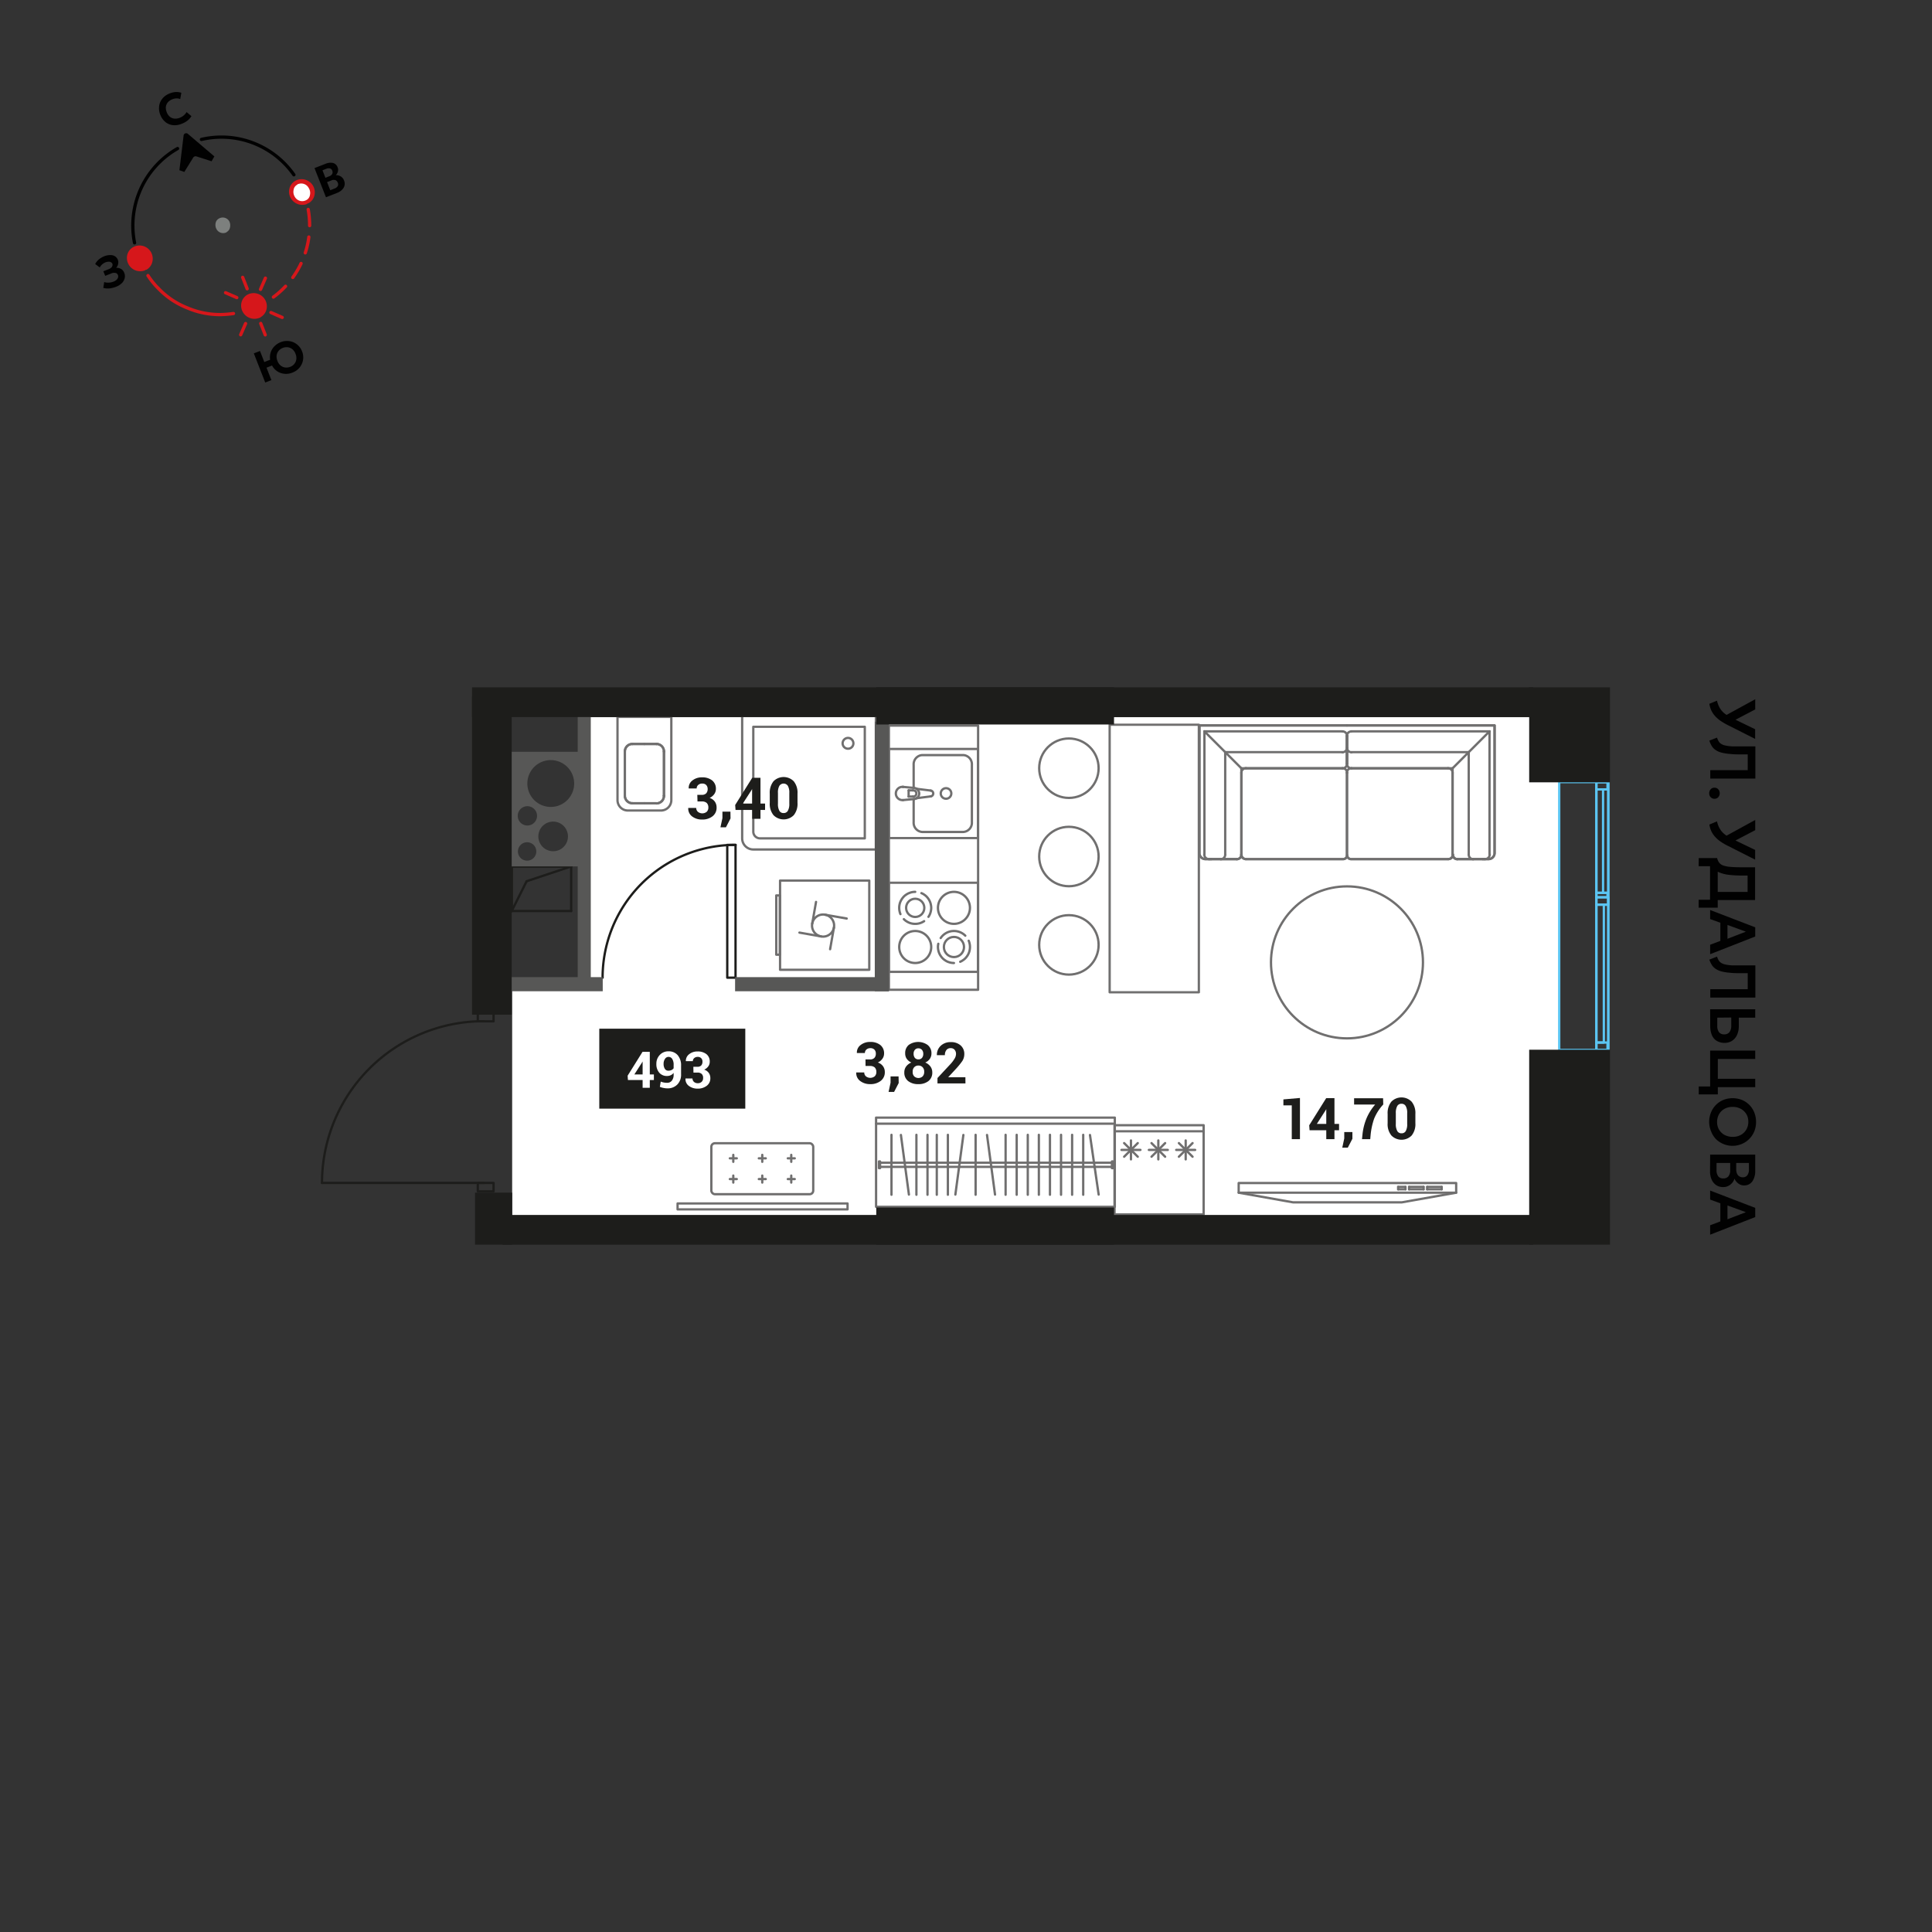 <svg xmlns="http://www.w3.org/2000/svg" viewBox="0 0 420 420"><rect x="0" y="0" width="420" height="420" fill="#333333" stroke="none"/><g id="Layer_1-7" data-name="Layer 1"><polygon points="111.34 264.76 111.34 213.67 127.2 213.67 127.2 155.91 338.96 155.91 338.96 264.76 111.34 264.76" fill="#fff"/><polygon points="304.74 261.38 281.1 261.38 281.1 261.38 269.28 259.28 269.28 257.18 316.56 257.18 316.56 257.18 316.56 259.28 304.74 261.38 304.74 261.38" fill="none" stroke="#706f6f" stroke-linecap="round" stroke-linejoin="round" stroke-width="0.5"/><line x1="313.41" y1="258.02" x2="310.26" y2="258.02" fill="none" stroke="#706f6f" stroke-linecap="round" stroke-linejoin="round" stroke-width="0.5"/><line x1="310.26" y1="258.02" x2="310.26" y2="258.55" fill="none" stroke="#706f6f" stroke-linecap="round" stroke-linejoin="round" stroke-width="0.5"/><line x1="310.26" y1="258.54" x2="313.41" y2="258.54" fill="none" stroke="#706f6f" stroke-linecap="round" stroke-linejoin="round" stroke-width="0.5"/><line x1="313.41" y1="258.54" x2="313.41" y2="258.02" fill="none" stroke="#706f6f" stroke-linecap="round" stroke-linejoin="round" stroke-width="0.5"/><line x1="309.47" y1="258.02" x2="306.32" y2="258.02" fill="none" stroke="#706f6f" stroke-linecap="round" stroke-linejoin="round" stroke-width="0.5"/><line x1="306.32" y1="258.02" x2="306.32" y2="258.55" fill="none" stroke="#706f6f" stroke-linecap="round" stroke-linejoin="round" stroke-width="0.5"/><line x1="306.32" y1="258.54" x2="309.47" y2="258.54" fill="none" stroke="#706f6f" stroke-linecap="round" stroke-linejoin="round" stroke-width="0.5"/><line x1="309.47" y1="258.54" x2="309.47" y2="258.02" fill="none" stroke="#706f6f" stroke-linecap="round" stroke-linejoin="round" stroke-width="0.5"/><line x1="305.53" y1="258.02" x2="303.95" y2="258.02" fill="none" stroke="#706f6f" stroke-linecap="round" stroke-linejoin="round" stroke-width="0.5"/><line x1="303.95" y1="258.02" x2="303.95" y2="258.55" fill="none" stroke="#706f6f" stroke-linecap="round" stroke-linejoin="round" stroke-width="0.5"/><line x1="303.95" y1="258.54" x2="305.53" y2="258.54" fill="none" stroke="#706f6f" stroke-linecap="round" stroke-linejoin="round" stroke-width="0.5"/><line x1="305.53" y1="258.54" x2="305.53" y2="258.02" fill="none" stroke="#706f6f" stroke-linecap="round" stroke-linejoin="round" stroke-width="0.5"/><line x1="269.28" y1="259.28" x2="316.56" y2="259.28" fill="none" stroke="#706f6f" stroke-linecap="round" stroke-linejoin="round" stroke-width="0.5"/><path d="M322.28,186.77h1.32a1.33,1.33,0,0,0,1.31-1.32V157.7H260.74v27.75a1.32,1.32,0,0,0,1.31,1.32h6.84a1,1,0,0,0,1-1h0a1,1,0,0,0,1,1H292a.87.87,0,0,0,.87-.88h0a.88.88,0,0,0,.88.88h21.12a1,1,0,0,0,1-1h0a1,1,0,0,0,1,1h5.53Z" fill="none" stroke="#706f6f" stroke-linecap="round" stroke-linejoin="round" stroke-width="0.5"/><line x1="268.89" y1="186.76" x2="262.8" y2="186.76" fill="none" stroke="#706f6f" stroke-linecap="round" stroke-linejoin="round" stroke-width="0.5"/><line x1="269.86" y1="185.79" x2="269.86" y2="167.99" fill="none" stroke="#706f6f" stroke-linecap="round" stroke-linejoin="round" stroke-width="0.5"/><line x1="270.83" y1="167.02" x2="291.85" y2="167.02" fill="none" stroke="#706f6f" stroke-linecap="round" stroke-linejoin="round" stroke-width="0.5"/><line x1="261.83" y1="158.99" x2="261.83" y2="185.79" fill="none" stroke="#706f6f" stroke-linecap="round" stroke-linejoin="round" stroke-width="0.5"/><line x1="262.8" y1="186.76" x2="268.89" y2="186.76" fill="none" stroke="#706f6f" stroke-linecap="round" stroke-linejoin="round" stroke-width="0.5"/><line x1="269.86" y1="185.79" x2="269.86" y2="167.02" fill="none" stroke="#706f6f" stroke-linecap="round" stroke-linejoin="round" stroke-width="0.5"/><line x1="269.86" y1="167.02" x2="291.85" y2="167.02" fill="none" stroke="#706f6f" stroke-linecap="round" stroke-linejoin="round" stroke-width="0.5"/><line x1="292.82" y1="166.05" x2="292.82" y2="159.96" fill="none" stroke="#706f6f" stroke-linecap="round" stroke-linejoin="round" stroke-width="0.5"/><line x1="291.85" y1="158.99" x2="261.83" y2="158.99" fill="none" stroke="#706f6f" stroke-linecap="round" stroke-linejoin="round" stroke-width="0.5"/><line x1="266.35" y1="185.79" x2="266.35" y2="163.51" fill="none" stroke="#706f6f" stroke-linecap="round" stroke-linejoin="round" stroke-width="0.5"/><line x1="266.35" y1="163.51" x2="291.86" y2="163.51" fill="none" stroke="#706f6f" stroke-linecap="round" stroke-linejoin="round" stroke-width="0.5"/><line x1="269.86" y1="167.02" x2="261.83" y2="158.99" fill="none" stroke="#706f6f" stroke-linecap="round" stroke-linejoin="round" stroke-width="0.5"/><path d="M270.83,186.76a1,1,0,0,1-1-1" fill="none" stroke="#706f6f" stroke-linecap="round" stroke-linejoin="round" stroke-width="0.5"/><path d="M269.86,168a1,1,0,0,1,1-1" fill="none" stroke="#706f6f" stroke-linecap="round" stroke-linejoin="round" stroke-width="0.5"/><path d="M291.85,167a1,1,0,0,1,1,1" fill="none" stroke="#706f6f" stroke-linecap="round" stroke-linejoin="round" stroke-width="0.5"/><path d="M262.8,186.76a1,1,0,0,1-1-1" fill="none" stroke="#706f6f" stroke-linecap="round" stroke-linejoin="round" stroke-width="0.5"/><path d="M269.86,185.79a1,1,0,0,1-1,1" fill="none" stroke="#706f6f" stroke-linecap="round" stroke-linejoin="round" stroke-width="0.5"/><path d="M292.82,166.05a1,1,0,0,1-1,1" fill="none" stroke="#706f6f" stroke-linecap="round" stroke-linejoin="round" stroke-width="0.5"/><path d="M291.85,159a1,1,0,0,1,1,1" fill="none" stroke="#706f6f" stroke-linecap="round" stroke-linejoin="round" stroke-width="0.5"/><path d="M266.35,185.79a1,1,0,0,1-1,1" fill="none" stroke="#706f6f" stroke-linecap="round" stroke-linejoin="round" stroke-width="0.5"/><path d="M292.82,162.54a1,1,0,0,1-1,1" fill="none" stroke="#706f6f" stroke-linecap="round" stroke-linejoin="round" stroke-width="0.5"/><line x1="292.82" y1="159.96" x2="292.82" y2="166.05" fill="none" stroke="#706f6f" stroke-linecap="round" stroke-linejoin="round" stroke-width="0.5"/><path d="M292.82,168v17.89a.87.87,0,0,1-.87.88H270.83" fill="none" stroke="#706f6f" stroke-linecap="round" stroke-linejoin="round" stroke-width="0.5"/><path d="M263.36,186.77h-1.31a1.32,1.32,0,0,1-1.31-1.32V157.7h32.08" fill="none" stroke="#706f6f" stroke-linecap="round" stroke-linejoin="round" stroke-width="0.5"/><line x1="316.75" y1="186.76" x2="322.84" y2="186.76" fill="none" stroke="#706f6f" stroke-linecap="round" stroke-linejoin="round" stroke-width="0.5"/><line x1="315.78" y1="185.79" x2="315.78" y2="167.99" fill="none" stroke="#706f6f" stroke-linecap="round" stroke-linejoin="round" stroke-width="0.5"/><line x1="314.82" y1="167.02" x2="293.79" y2="167.02" fill="none" stroke="#706f6f" stroke-linecap="round" stroke-linejoin="round" stroke-width="0.5"/><line x1="323.81" y1="158.99" x2="323.81" y2="185.79" fill="none" stroke="#706f6f" stroke-linecap="round" stroke-linejoin="round" stroke-width="0.5"/><line x1="322.85" y1="186.76" x2="316.75" y2="186.76" fill="none" stroke="#706f6f" stroke-linecap="round" stroke-linejoin="round" stroke-width="0.5"/><line x1="315.78" y1="185.79" x2="315.78" y2="167.02" fill="none" stroke="#706f6f" stroke-linecap="round" stroke-linejoin="round" stroke-width="0.5"/><line x1="315.78" y1="167.02" x2="293.79" y2="167.02" fill="none" stroke="#706f6f" stroke-linecap="round" stroke-linejoin="round" stroke-width="0.5"/><line x1="292.82" y1="166.05" x2="292.82" y2="159.96" fill="none" stroke="#706f6f" stroke-linecap="round" stroke-linejoin="round" stroke-width="0.5"/><line x1="293.79" y1="158.99" x2="323.81" y2="158.99" fill="none" stroke="#706f6f" stroke-linecap="round" stroke-linejoin="round" stroke-width="0.5"/><line x1="319.29" y1="185.79" x2="319.29" y2="163.51" fill="none" stroke="#706f6f" stroke-linecap="round" stroke-linejoin="round" stroke-width="0.5"/><line x1="319.29" y1="163.51" x2="293.79" y2="163.51" fill="none" stroke="#706f6f" stroke-linecap="round" stroke-linejoin="round" stroke-width="0.5"/><line x1="315.78" y1="167.02" x2="323.81" y2="158.99" fill="none" stroke="#706f6f" stroke-linecap="round" stroke-linejoin="round" stroke-width="0.5"/><path d="M314.82,186.76a1,1,0,0,0,1-1" fill="none" stroke="#706f6f" stroke-linecap="round" stroke-linejoin="round" stroke-width="0.5"/><path d="M315.78,168a1,1,0,0,0-1-1" fill="none" stroke="#706f6f" stroke-linecap="round" stroke-linejoin="round" stroke-width="0.5"/><path d="M293.79,167a1,1,0,0,0-1,1" fill="none" stroke="#706f6f" stroke-linecap="round" stroke-linejoin="round" stroke-width="0.5"/><path d="M322.85,186.76a1,1,0,0,0,1-1" fill="none" stroke="#706f6f" stroke-linecap="round" stroke-linejoin="round" stroke-width="0.5"/><path d="M315.78,185.79a1,1,0,0,0,1,1" fill="none" stroke="#706f6f" stroke-linecap="round" stroke-linejoin="round" stroke-width="0.5"/><path d="M292.82,166.05a1,1,0,0,0,1,1" fill="none" stroke="#706f6f" stroke-linecap="round" stroke-linejoin="round" stroke-width="0.5"/><path d="M293.79,159a1,1,0,0,0-1,1" fill="none" stroke="#706f6f" stroke-linecap="round" stroke-linejoin="round" stroke-width="0.5"/><path d="M319.29,185.79a1,1,0,0,0,1,1" fill="none" stroke="#706f6f" stroke-linecap="round" stroke-linejoin="round" stroke-width="0.5"/><path d="M292.82,162.54a1,1,0,0,0,1,1" fill="none" stroke="#706f6f" stroke-linecap="round" stroke-linejoin="round" stroke-width="0.5"/><line x1="292.82" y1="159.96" x2="292.82" y2="166.05" fill="none" stroke="#706f6f" stroke-linecap="round" stroke-linejoin="round" stroke-width="0.5"/><path d="M292.82,168v17.89a.88.88,0,0,0,.88.88h21.12" fill="none" stroke="#706f6f" stroke-linecap="round" stroke-linejoin="round" stroke-width="0.5"/><path d="M322.28,186.77h1.32a1.33,1.33,0,0,0,1.31-1.32V157.7H292.82" fill="none" stroke="#706f6f" stroke-linecap="round" stroke-linejoin="round" stroke-width="0.5"/><circle cx="292.82" cy="209.21" r="16.52" fill="none" stroke="#706f6f" stroke-linecap="round" stroke-linejoin="round" stroke-width="0.5"/><g id="LINE"><rect x="241.23" y="157.55" width="19.39" height="58.16" fill="none" stroke="#706f6f" stroke-linecap="round" stroke-linejoin="round" stroke-width="0.5"/></g><g id="CIRCLE"><circle cx="232.37" cy="186.2" r="6.46" fill="none" stroke="#706f6f" stroke-linecap="round" stroke-linejoin="round" stroke-width="0.5"/></g><g id="CIRCLE-2" data-name="CIRCLE"><circle cx="232.37" cy="205.41" r="6.46" fill="none" stroke="#706f6f" stroke-linecap="round" stroke-linejoin="round" stroke-width="0.5"/></g><g id="CIRCLE-3" data-name="CIRCLE"><circle cx="232.37" cy="167" r="6.46" fill="none" stroke="#706f6f" stroke-linecap="round" stroke-linejoin="round" stroke-width="0.5"/></g><rect x="154.64" y="248.53" width="22.15" height="11.08" rx="0.78" fill="none" stroke="#706f6f" stroke-linecap="round" stroke-linejoin="round" stroke-width="0.5"/><line x1="159.41" y1="251.06" x2="159.41" y2="252.57" fill="none" stroke="#706f6f" stroke-linecap="round" stroke-linejoin="round" stroke-width="0.5"/><line x1="158.66" y1="251.81" x2="160.17" y2="251.81" fill="none" stroke="#706f6f" stroke-linecap="round" stroke-linejoin="round" stroke-width="0.5"/><line x1="165.71" y1="251.06" x2="165.71" y2="252.57" fill="none" stroke="#706f6f" stroke-linecap="round" stroke-linejoin="round" stroke-width="0.5"/><line x1="164.96" y1="251.81" x2="166.47" y2="251.81" fill="none" stroke="#706f6f" stroke-linecap="round" stroke-linejoin="round" stroke-width="0.5"/><line x1="172.01" y1="251.06" x2="172.01" y2="252.57" fill="none" stroke="#706f6f" stroke-linecap="round" stroke-linejoin="round" stroke-width="0.5"/><line x1="171.26" y1="251.81" x2="172.77" y2="251.81" fill="none" stroke="#706f6f" stroke-linecap="round" stroke-linejoin="round" stroke-width="0.5"/><line x1="159.41" y1="255.56" x2="159.41" y2="257.08" fill="none" stroke="#706f6f" stroke-linecap="round" stroke-linejoin="round" stroke-width="0.5"/><line x1="158.66" y1="256.32" x2="160.17" y2="256.32" fill="none" stroke="#706f6f" stroke-linecap="round" stroke-linejoin="round" stroke-width="0.5"/><line x1="165.71" y1="255.56" x2="165.71" y2="257.08" fill="none" stroke="#706f6f" stroke-linecap="round" stroke-linejoin="round" stroke-width="0.5"/><line x1="164.96" y1="256.32" x2="166.47" y2="256.32" fill="none" stroke="#706f6f" stroke-linecap="round" stroke-linejoin="round" stroke-width="0.5"/><line x1="172.01" y1="255.56" x2="172.01" y2="257.08" fill="none" stroke="#706f6f" stroke-linecap="round" stroke-linejoin="round" stroke-width="0.5"/><line x1="171.26" y1="256.32" x2="172.77" y2="256.32" fill="none" stroke="#706f6f" stroke-linecap="round" stroke-linejoin="round" stroke-width="0.5"/><rect x="165.12" y="243.79" width="1.29" height="36.95" transform="translate(-96.49 428.03) rotate(-90)" fill="none" stroke="#706f6f" stroke-linecap="round" stroke-linejoin="round" stroke-width="0.5"/><rect x="190.45" y="242.96" width="51.9" height="19.39" fill="none" stroke="#706f6f" stroke-linecap="round" stroke-linejoin="round" stroke-width="0.5"/><line x1="242.08" y1="244.28" x2="190.47" y2="244.28" fill="none" stroke="#706f6f" stroke-linecap="round" stroke-linejoin="round" stroke-width="0.5"/><polygon points="191.08 252.49 191.08 253.94 191.32 253.94 191.32 252.49 191.08 252.49" fill="none" stroke="#706f6f" stroke-linecap="round" stroke-linejoin="round" stroke-width="0.5"/><polygon points="241.72 252.49 241.72 253.94 241.96 253.94 241.96 252.49 241.72 252.49" fill="none" stroke="#706f6f" stroke-linecap="round" stroke-linejoin="round" stroke-width="0.5"/><line x1="241.55" y1="252.76" x2="191.32" y2="252.76" fill="none" stroke="#706f6f" stroke-linecap="round" stroke-linejoin="round" stroke-width="0.5"/><line x1="241.55" y1="253.67" x2="191.32" y2="253.67" fill="none" stroke="#706f6f" stroke-linecap="round" stroke-linejoin="round" stroke-width="0.5"/><line x1="238.84" y1="259.69" x2="236.95" y2="246.74" fill="none" stroke="#706f6f" stroke-linecap="round" stroke-linejoin="round" stroke-width="0.5"/><line x1="235.48" y1="259.73" x2="235.48" y2="246.7" fill="none" stroke="#706f6f" stroke-linecap="round" stroke-linejoin="round" stroke-width="0.5"/><line x1="233.07" y1="259.73" x2="233.07" y2="246.7" fill="none" stroke="#706f6f" stroke-linecap="round" stroke-linejoin="round" stroke-width="0.5"/><line x1="230.66" y1="259.73" x2="230.66" y2="246.7" fill="none" stroke="#706f6f" stroke-linecap="round" stroke-linejoin="round" stroke-width="0.5"/><line x1="228.25" y1="259.73" x2="228.25" y2="246.7" fill="none" stroke="#706f6f" stroke-linecap="round" stroke-linejoin="round" stroke-width="0.5"/><line x1="225.84" y1="259.73" x2="225.84" y2="246.7" fill="none" stroke="#706f6f" stroke-linecap="round" stroke-linejoin="round" stroke-width="0.5"/><line x1="223.43" y1="259.73" x2="223.43" y2="246.7" fill="none" stroke="#706f6f" stroke-linecap="round" stroke-linejoin="round" stroke-width="0.5"/><line x1="221.02" y1="259.73" x2="221.02" y2="246.7" fill="none" stroke="#706f6f" stroke-linecap="round" stroke-linejoin="round" stroke-width="0.5"/><line x1="218.61" y1="259.73" x2="218.61" y2="246.7" fill="none" stroke="#706f6f" stroke-linecap="round" stroke-linejoin="round" stroke-width="0.5"/><line x1="206.06" y1="259.73" x2="206.06" y2="246.7" fill="none" stroke="#706f6f" stroke-linecap="round" stroke-linejoin="round" stroke-width="0.5"/><line x1="203.65" y1="259.73" x2="203.65" y2="246.7" fill="none" stroke="#706f6f" stroke-linecap="round" stroke-linejoin="round" stroke-width="0.5"/><line x1="216.31" y1="259.69" x2="214.57" y2="246.73" fill="none" stroke="#706f6f" stroke-linecap="round" stroke-linejoin="round" stroke-width="0.5"/><line x1="212.09" y1="259.73" x2="212.09" y2="246.7" fill="none" stroke="#706f6f" stroke-linecap="round" stroke-linejoin="round" stroke-width="0.5"/><line x1="207.69" y1="259.69" x2="209.43" y2="246.73" fill="none" stroke="#706f6f" stroke-linecap="round" stroke-linejoin="round" stroke-width="0.5"/><line x1="199.22" y1="259.73" x2="199.22" y2="246.7" fill="none" stroke="#706f6f" stroke-linecap="round" stroke-linejoin="round" stroke-width="0.5"/><line x1="201.63" y1="259.73" x2="201.63" y2="246.7" fill="none" stroke="#706f6f" stroke-linecap="round" stroke-linejoin="round" stroke-width="0.5"/><line x1="193.8" y1="259.73" x2="193.8" y2="246.7" fill="none" stroke="#706f6f" stroke-linecap="round" stroke-linejoin="round" stroke-width="0.5"/><line x1="197.59" y1="259.69" x2="195.85" y2="246.73" fill="none" stroke="#706f6f" stroke-linecap="round" stroke-linejoin="round" stroke-width="0.5"/><rect x="169.58" y="191.43" width="19.39" height="19.39" transform="translate(-21.85 380.4) rotate(-90)" fill="none" stroke="#706f6f" stroke-linecap="round" stroke-linejoin="round" stroke-width="0.5"/><rect x="168.75" y="194.66" width="0.77" height="12.88" fill="none" stroke="#706f6f" stroke-linecap="round" stroke-linejoin="round" stroke-width="0.5"/><line x1="176.57" y1="200.79" x2="177.4" y2="196.07" fill="none" stroke="#706f6f" stroke-linecap="round" stroke-linejoin="round" stroke-width="0.5"/><line x1="181.29" y1="201.63" x2="180.46" y2="206.35" fill="none" stroke="#706f6f" stroke-linecap="round" stroke-linejoin="round" stroke-width="0.5"/><line x1="179.35" y1="198.85" x2="184.07" y2="199.68" fill="none" stroke="#706f6f" stroke-linecap="round" stroke-linejoin="round" stroke-width="0.5"/><line x1="178.51" y1="203.57" x2="173.79" y2="202.74" fill="none" stroke="#706f6f" stroke-linecap="round" stroke-linejoin="round" stroke-width="0.5"/><path d="M178.93,198.81a2.4,2.4,0,1,1-2.4,2.4,2.4,2.4,0,0,1,2.4-2.4" fill="none" stroke="#706f6f" stroke-linecap="round" stroke-linejoin="round" stroke-width="0.5"/><path d="M140.09,176.2h-3.6a2.26,2.26,0,0,1-2.25-2.27V155.84h11.7v18.09a2.26,2.26,0,0,1-2.25,2.27h-3.6Z" fill="none" stroke="#706f6f" stroke-linecap="round" stroke-linejoin="round" stroke-width="0.5"/><line x1="140.09" y1="161.73" x2="137.48" y2="161.73" fill="none" stroke="#706f6f" stroke-linecap="round" stroke-linejoin="round" stroke-width="0.5"/><line x1="140.09" y1="161.73" x2="137.48" y2="161.73" fill="none" stroke="#706f6f" stroke-linecap="round" stroke-linejoin="round" stroke-width="0.5"/><line x1="135.84" y1="163.38" x2="135.84" y2="163.38" fill="none" stroke="#706f6f" stroke-linecap="round" stroke-linejoin="round" stroke-width="0.5"/><line x1="135.84" y1="163.38" x2="135.84" y2="172.97" fill="none" stroke="#706f6f" stroke-linecap="round" stroke-linejoin="round" stroke-width="0.5"/><line x1="135.84" y1="163.38" x2="135.84" y2="172.97" fill="none" stroke="#706f6f" stroke-linecap="round" stroke-linejoin="round" stroke-width="0.5"/><line x1="137.48" y1="174.62" x2="137.48" y2="174.62" fill="none" stroke="#706f6f" stroke-linecap="round" stroke-linejoin="round" stroke-width="0.5"/><line x1="137.48" y1="174.62" x2="140.09" y2="174.62" fill="none" stroke="#706f6f" stroke-linecap="round" stroke-linejoin="round" stroke-width="0.5"/><line x1="137.48" y1="174.62" x2="140.09" y2="174.62" fill="none" stroke="#706f6f" stroke-linecap="round" stroke-linejoin="round" stroke-width="0.5"/><line x1="140.09" y1="174.62" x2="142.7" y2="174.62" fill="none" stroke="#706f6f" stroke-linecap="round" stroke-linejoin="round" stroke-width="0.5"/><line x1="140.09" y1="174.62" x2="142.7" y2="174.62" fill="none" stroke="#706f6f" stroke-linecap="round" stroke-linejoin="round" stroke-width="0.5"/><line x1="144.34" y1="172.97" x2="144.34" y2="172.97" fill="none" stroke="#706f6f" stroke-linecap="round" stroke-linejoin="round" stroke-width="0.5"/><line x1="144.34" y1="172.97" x2="144.34" y2="163.38" fill="none" stroke="#706f6f" stroke-linecap="round" stroke-linejoin="round" stroke-width="0.5"/><line x1="144.34" y1="172.97" x2="144.34" y2="163.38" fill="none" stroke="#706f6f" stroke-linecap="round" stroke-linejoin="round" stroke-width="0.5"/><line x1="142.7" y1="161.73" x2="142.7" y2="161.73" fill="none" stroke="#706f6f" stroke-linecap="round" stroke-linejoin="round" stroke-width="0.5"/><line x1="142.7" y1="161.73" x2="140.09" y2="161.73" fill="none" stroke="#706f6f" stroke-linecap="round" stroke-linejoin="round" stroke-width="0.5"/><line x1="142.7" y1="161.73" x2="140.09" y2="161.73" fill="none" stroke="#706f6f" stroke-linecap="round" stroke-linejoin="round" stroke-width="0.5"/><path d="M135.84,163.38a1.64,1.64,0,0,1,1.64-1.65" fill="none" stroke="#706f6f" stroke-linecap="round" stroke-linejoin="round" stroke-width="0.5"/><path d="M135.84,163.38a1.64,1.64,0,0,1,1.64-1.65" fill="none" stroke="#706f6f" stroke-linecap="round" stroke-linejoin="round" stroke-width="0.5"/><path d="M137.48,174.62a1.64,1.64,0,0,1-1.64-1.65" fill="none" stroke="#706f6f" stroke-linecap="round" stroke-linejoin="round" stroke-width="0.5"/><path d="M137.48,174.62a1.64,1.64,0,0,1-1.64-1.65" fill="none" stroke="#706f6f" stroke-linecap="round" stroke-linejoin="round" stroke-width="0.5"/><path d="M144.34,173a1.64,1.64,0,0,1-1.64,1.65" fill="none" stroke="#706f6f" stroke-linecap="round" stroke-linejoin="round" stroke-width="0.5"/><path d="M144.34,173a1.64,1.64,0,0,1-1.64,1.65" fill="none" stroke="#706f6f" stroke-linecap="round" stroke-linejoin="round" stroke-width="0.5"/><path d="M142.7,161.73a1.64,1.64,0,0,1,1.64,1.65" fill="none" stroke="#706f6f" stroke-linecap="round" stroke-linejoin="round" stroke-width="0.5"/><path d="M142.7,161.73a1.64,1.64,0,0,1,1.64,1.65" fill="none" stroke="#706f6f" stroke-linecap="round" stroke-linejoin="round" stroke-width="0.5"/><g id="ARC"><path d="M190.41,184.67V155.59H161.34v26.66a2.42,2.42,0,0,0,2.42,2.42Z" fill="none" stroke="#706f6f" stroke-linecap="round" stroke-linejoin="round" stroke-width="0.5"/></g><g id="LINE-2" data-name="LINE"><path d="M188,182.25H165.22a1.46,1.46,0,0,1-1.46-1.46V158H188Z" fill="none" stroke="#706f6f" stroke-linecap="round" stroke-linejoin="round" stroke-width="0.5"/></g><g id="CIRCLE-4" data-name="CIRCLE"><path d="M185.52,161.6a1.17,1.17,0,1,0-1.16,1.16,1.16,1.16,0,0,0,1.16-1.16Z" fill="none" stroke="#706f6f" stroke-linecap="round" stroke-linejoin="round" stroke-width="0.5"/></g><rect x="242.29" y="244.61" width="19.37" height="19.39" fill="none" stroke="#706f6f" stroke-linecap="round" stroke-linejoin="round" stroke-width="0.5"/><line x1="257.76" y1="252.04" x2="257.76" y2="247.92" fill="none" stroke="#706f6f" stroke-linecap="round" stroke-linejoin="round" stroke-width="0.5"/><line x1="259.82" y1="249.98" x2="255.7" y2="249.98" fill="none" stroke="#706f6f" stroke-linecap="round" stroke-linejoin="round" stroke-width="0.5"/><line x1="259.25" y1="251.46" x2="256.28" y2="248.5" fill="none" stroke="#706f6f" stroke-linecap="round" stroke-linejoin="round" stroke-width="0.5"/><line x1="256.28" y1="251.46" x2="259.25" y2="248.5" fill="none" stroke="#706f6f" stroke-linecap="round" stroke-linejoin="round" stroke-width="0.5"/><line x1="251.81" y1="252.04" x2="251.81" y2="247.92" fill="none" stroke="#706f6f" stroke-linecap="round" stroke-linejoin="round" stroke-width="0.5"/><line x1="253.87" y1="249.98" x2="249.75" y2="249.98" fill="none" stroke="#706f6f" stroke-linecap="round" stroke-linejoin="round" stroke-width="0.5"/><line x1="253.29" y1="251.46" x2="250.33" y2="248.5" fill="none" stroke="#706f6f" stroke-linecap="round" stroke-linejoin="round" stroke-width="0.5"/><line x1="250.33" y1="251.46" x2="253.29" y2="248.5" fill="none" stroke="#706f6f" stroke-linecap="round" stroke-linejoin="round" stroke-width="0.5"/><line x1="245.86" y1="252.04" x2="245.86" y2="247.92" fill="none" stroke="#706f6f" stroke-linecap="round" stroke-linejoin="round" stroke-width="0.5"/><line x1="247.92" y1="249.98" x2="243.8" y2="249.98" fill="none" stroke="#706f6f" stroke-linecap="round" stroke-linejoin="round" stroke-width="0.5"/><line x1="247.34" y1="251.46" x2="244.38" y2="248.5" fill="none" stroke="#706f6f" stroke-linecap="round" stroke-linejoin="round" stroke-width="0.5"/><line x1="244.38" y1="251.46" x2="247.34" y2="248.5" fill="none" stroke="#706f6f" stroke-linecap="round" stroke-linejoin="round" stroke-width="0.5"/><line x1="242.34" y1="245.93" x2="261.58" y2="245.93" fill="none" stroke="#706f6f" stroke-linecap="round" stroke-linejoin="round" stroke-width="0.5"/><rect x="193.24" y="191.9" width="19.37" height="19.37" transform="translate(1.34 404.51) rotate(-90)" fill="none" stroke="#706f6f" stroke-linecap="round" stroke-linejoin="round" stroke-width="0.5"/><path d="M200.31,194.16a2.59,2.59,0,0,1,.59.32,3,3,0,0,1,.52.42,3.54,3.54,0,0,1,.42.52,3,3,0,0,1,.32.59,2.88,2.88,0,0,1,.2.65,3.27,3.27,0,0,1,.08.7,3.19,3.19,0,0,1-.08.7,3,3,0,0,1-.2.66,3.37,3.37,0,0,1-.32.59" fill="none" stroke="#706f6f" stroke-linecap="round" stroke-linejoin="round" stroke-width="0.5"/><path d="M195.75,198.72a3,3,0,0,1-.2-.66,3.2,3.2,0,0,1-.07-.7,3.26,3.26,0,0,1,.07-.7,2.88,2.88,0,0,1,.2-.65,3.7,3.7,0,0,1,.32-.59,4.33,4.33,0,0,1,.42-.52,3,3,0,0,1,.52-.42,2.82,2.82,0,0,1,.59-.32,3.79,3.79,0,0,1,.65-.21,4.17,4.17,0,0,1,.71-.07" fill="none" stroke="#706f6f" stroke-linecap="round" stroke-linejoin="round" stroke-width="0.5"/><path d="M200.9,200.25a3.7,3.7,0,0,1-.59.32,3,3,0,0,1-.65.2,3.26,3.26,0,0,1-.7.07,3.35,3.35,0,0,1-.71-.07,3,3,0,0,1-.65-.2,4.19,4.19,0,0,1-.59-.32,3.6,3.6,0,0,1-.52-.43" fill="none" stroke="#706f6f" stroke-linecap="round" stroke-linejoin="round" stroke-width="0.5"/><circle cx="198.96" cy="197.36" r="1.98" fill="none" stroke="#706f6f" stroke-linecap="round" stroke-linejoin="round" stroke-width="0.5"/><circle cx="207.38" cy="197.36" r="3.48" fill="none" stroke="#706f6f" stroke-linecap="round" stroke-linejoin="round" stroke-width="0.5"/><circle cx="198.96" cy="205.87" r="3.48" fill="none" stroke="#706f6f" stroke-linecap="round" stroke-linejoin="round" stroke-width="0.5"/><path d="M207.38,209.35a4.05,4.05,0,0,1-.7-.07,4.88,4.88,0,0,1-.65-.2,3.08,3.08,0,0,1-.59-.33,3,3,0,0,1-.52-.42,3.54,3.54,0,0,1-.42-.52,3,3,0,0,1-.32-.59,2.73,2.73,0,0,1-.2-.65,3.27,3.27,0,0,1-.08-.7,3.19,3.19,0,0,1,.08-.7" fill="none" stroke="#706f6f" stroke-linecap="round" stroke-linejoin="round" stroke-width="0.5"/><path d="M210.59,204.51a3,3,0,0,1,.2.66,3.2,3.2,0,0,1,.07.7,3.26,3.26,0,0,1-.07.7,2.73,2.73,0,0,1-.2.65,3,3,0,0,1-.32.59,4.33,4.33,0,0,1-.42.52,3,3,0,0,1-.52.42,3.08,3.08,0,0,1-.59.33" fill="none" stroke="#706f6f" stroke-linecap="round" stroke-linejoin="round" stroke-width="0.5"/><path d="M204.5,203.92a4.06,4.06,0,0,1,.42-.51,3.6,3.6,0,0,1,.52-.43,3.7,3.7,0,0,1,.59-.32,3.75,3.75,0,0,1,.65-.2,3.26,3.26,0,0,1,.7-.07,3.35,3.35,0,0,1,.71.07,3.75,3.75,0,0,1,.65.2,3.7,3.7,0,0,1,.59.32,3.6,3.6,0,0,1,.52.43" fill="none" stroke="#706f6f" stroke-linecap="round" stroke-linejoin="round" stroke-width="0.5"/><circle cx="207.38" cy="205.87" r="2.19" fill="none" stroke="#706f6f" stroke-linecap="round" stroke-linejoin="round" stroke-width="0.5"/><rect x="193.24" y="157.74" width="19.39" height="57.43" fill="none" stroke="#706f6f" stroke-linecap="round" stroke-linejoin="round" stroke-width="0.5"/><rect x="193.24" y="162.82" width="19.37" height="19.37" transform="translate(375.43 -30.42) rotate(90)" fill="none" stroke="#706f6f" stroke-linecap="round" stroke-linejoin="round" stroke-width="0.5"/><path d="M198.62,173.82v4.93a2,2,0,0,0,1.83,2.11h9a2,2,0,0,0,1.83-2.11V166.26a2,2,0,0,0-1.83-2.11h-9a2,2,0,0,0-1.83,2.11v5" fill="none" stroke="#706f6f" stroke-linecap="round" stroke-linejoin="round" stroke-width="0.5"/><circle cx="205.66" cy="172.49" r="1.15" fill="none" stroke="#706f6f" stroke-linecap="round" stroke-linejoin="round" stroke-width="0.5"/><line x1="196.31" y1="171.06" x2="196.31" y2="171.06" fill="none" stroke="#706f6f" stroke-linecap="round" stroke-linejoin="round" stroke-width="0.5"/><path d="M196.31,171.06a1.44,1.44,0,1,0,0,2.87" fill="none" stroke="#706f6f" stroke-linecap="round" stroke-linejoin="round" stroke-width="0.5"/><line x1="198.72" y1="173.7" x2="196.31" y2="173.93" fill="none" stroke="#706f6f" stroke-linecap="round" stroke-linejoin="round" stroke-width="0.5"/><line x1="198.72" y1="173.7" x2="198.72" y2="173.7" fill="none" stroke="#706f6f" stroke-linecap="round" stroke-linejoin="round" stroke-width="0.5"/><path d="M198.72,173.7a1.28,1.28,0,0,0,.55-.18" fill="none" stroke="#706f6f" stroke-linecap="round" stroke-linejoin="round" stroke-width="0.5"/><line x1="202.32" y1="173.13" x2="199.27" y2="173.52" fill="none" stroke="#706f6f" stroke-linecap="round" stroke-linejoin="round" stroke-width="0.5"/><line x1="202.32" y1="173.13" x2="202.32" y2="173.13" fill="none" stroke="#706f6f" stroke-linecap="round" stroke-linejoin="round" stroke-width="0.5"/><path d="M202.32,173.13a.64.64,0,0,0,0-1.27" fill="none" stroke="#706f6f" stroke-linecap="round" stroke-linejoin="round" stroke-width="0.5"/><line x1="199.27" y1="171.48" x2="202.32" y2="171.86" fill="none" stroke="#706f6f" stroke-linecap="round" stroke-linejoin="round" stroke-width="0.5"/><line x1="199.27" y1="171.48" x2="199.27" y2="171.48" fill="none" stroke="#706f6f" stroke-linecap="round" stroke-linejoin="round" stroke-width="0.5"/><path d="M199.27,171.48a1.17,1.17,0,0,0-.55-.19" fill="none" stroke="#706f6f" stroke-linecap="round" stroke-linejoin="round" stroke-width="0.5"/><line x1="196.31" y1="171.06" x2="198.72" y2="171.29" fill="none" stroke="#706f6f" stroke-linecap="round" stroke-linejoin="round" stroke-width="0.5"/><line x1="197.53" y1="173.17" x2="198.45" y2="173.17" fill="none" stroke="#706f6f" stroke-linecap="round" stroke-linejoin="round" stroke-width="0.5"/><line x1="198.45" y1="171.82" x2="197.53" y2="171.82" fill="none" stroke="#706f6f" stroke-linecap="round" stroke-linejoin="round" stroke-width="0.5"/><line x1="197.53" y1="171.82" x2="197.53" y2="173.17" fill="none" stroke="#706f6f" stroke-linecap="round" stroke-linejoin="round" stroke-width="0.5"/><path d="M198.45,173.17a.68.68,0,1,0,0-1.35" fill="none" stroke="#706f6f" stroke-linecap="round" stroke-linejoin="round" stroke-width="0.5"/><path d="M199.27,173.52a1.23,1.23,0,0,0,.56-1,1.2,1.2,0,0,0-.56-1" fill="none" stroke="#706f6f" stroke-linecap="round" stroke-linejoin="round" stroke-width="0.5"/><g id="LINE-3" data-name="LINE"><line x1="114.48" y1="191.58" x2="124.17" y2="188.35" fill="none" stroke="#1d1d1b" stroke-linecap="round" stroke-linejoin="round" stroke-width="0.5"/></g><g id="LINE-4" data-name="LINE"><line x1="124.17" y1="188.35" x2="111.24" y2="188.35" fill="none" stroke="#1d1d1b" stroke-linecap="round" stroke-linejoin="round" stroke-width="0.5"/></g><g id="LINE-5" data-name="LINE"><line x1="111.24" y1="188.35" x2="111.24" y2="198.05" fill="none" stroke="#1d1d1b" stroke-linecap="round" stroke-linejoin="round" stroke-width="0.5"/></g><g id="LINE-6" data-name="LINE"><line x1="111.24" y1="198.05" x2="114.48" y2="191.58" fill="none" stroke="#1d1d1b" stroke-linecap="round" stroke-linejoin="round" stroke-width="0.5"/></g><g id="LINE-7" data-name="LINE"><line x1="111.24" y1="188.35" x2="124.17" y2="188.35" fill="none" stroke="#1d1d1b" stroke-linecap="round" stroke-linejoin="round" stroke-width="0.5"/></g><g id="LINE-8" data-name="LINE"><line x1="124.17" y1="188.35" x2="124.17" y2="198.05" fill="none" stroke="#1d1d1b" stroke-linecap="round" stroke-linejoin="round" stroke-width="0.5"/></g><g id="LINE-9" data-name="LINE"><line x1="124.17" y1="198.05" x2="111.24" y2="198.05" fill="none" stroke="#1d1d1b" stroke-linecap="round" stroke-linejoin="round" stroke-width="0.5"/></g><g id="LINE-10" data-name="LINE"><line x1="111.24" y1="198.05" x2="111.24" y2="188.35" fill="none" stroke="#1d1d1b" stroke-linecap="round" stroke-linejoin="round" stroke-width="0.5"/></g><g id="ARC-2" data-name="ARC"><path d="M159.91,183.67A28.86,28.86,0,0,0,131,212.54" fill="none" stroke="#1d1d1b" stroke-linecap="round" stroke-linejoin="round" stroke-width="0.5"/></g><g id="LINE-11" data-name="LINE"><rect x="158.1" y="183.67" width="1.8" height="28.87" fill="none" stroke="#1d1d1b" stroke-linecap="round" stroke-linejoin="round" stroke-width="0.5"/></g><g id="LINE-12" data-name="LINE"><line x1="105.16" y1="257.16" x2="70" y2="257.16" fill="none" stroke="#1d1d1b" stroke-linecap="round" stroke-linejoin="round" stroke-width="0.5"/></g><g id="ARC-3" data-name="ARC"><path d="M70,257.16A35.16,35.16,0,0,1,105.16,222" fill="none" stroke="#1d1d1b" stroke-linecap="round" stroke-linejoin="round" stroke-width="0.5"/></g><rect x="104.67" y="219.4" width="1.83" height="3.43" transform="translate(-115.53 326.7) rotate(-90)" fill="none" stroke="#1d1d1b" stroke-linecap="round" stroke-linejoin="round" stroke-width="0.5"/><rect x="104.67" y="256.37" width="1.83" height="3.43" transform="translate(-152.5 363.66) rotate(-90)" fill="none" stroke="#1d1d1b" stroke-linecap="round" stroke-linejoin="round" stroke-width="0.5"/><path d="M110.81,163.43v24.92h14.9V163.43Zm3.78,23.67a2,2,0,1,1,2-2A2,2,0,0,1,114.59,187.1Zm.06-7.64a2.1,2.1,0,1,1,2.1-2.1A2.1,2.1,0,0,1,114.65,179.46Zm5.6,5.59a3.22,3.22,0,1,1,3.22-3.21A3.21,3.21,0,0,1,120.25,185.05Zm-.51-9.63a5.09,5.09,0,1,1,5.08-5.09A5.09,5.09,0,0,1,119.74,175.42Z" fill="#575756"/><rect x="125.59" y="154.92" width="2.84" height="58.75" fill="#575756"/><rect x="109.23" y="212.42" width="21.8" height="3.07" fill="#575756"/><rect x="159.8" y="212.42" width="33.44" height="3.07" fill="#575756"/><rect x="190.17" y="156.88" width="3.07" height="58.61" fill="#575756"/><polygon points="111.34 270.58 111.34 259.27 103.26 259.27 103.26 270.58 110.43 270.58 111.34 270.58" fill="#1d1d1b" fill-rule="evenodd"/><rect x="102.61" y="149.42" width="230.69" height="6.46" fill="#1d1d1b"/><rect x="109.24" y="264.12" width="224.06" height="6.46" fill="#1d1d1b"/><rect x="190.49" y="149.42" width="51.69" height="8.08" fill="#1d1d1b"/><rect x="190.49" y="262.5" width="51.69" height="8.08" fill="#1d1d1b"/><rect x="102.61" y="151.46" width="8.63" height="69.12" fill="#1d1d1b"/><g id="MTEXT"><path d="M188.15,230.31h1a1.22,1.22,0,0,0,.94-.34,1.28,1.28,0,0,0,.31-.92,1.2,1.2,0,0,0-.31-.87,1.18,1.18,0,0,0-.89-.32,1.28,1.28,0,0,0-.84.29,1,1,0,0,0-.34.77h-1.74v0a2,2,0,0,1,.8-1.73,3.23,3.23,0,0,1,2.08-.68,3.42,3.42,0,0,1,2.21.66,2.28,2.28,0,0,1,.82,1.89,1.92,1.92,0,0,1-.36,1.1,2.5,2.5,0,0,1-1,.82,2.23,2.23,0,0,1,1.13.81,2.1,2.1,0,0,1,.39,1.26,2.31,2.31,0,0,1-.9,1.93,3.54,3.54,0,0,1-2.28.7A3.48,3.48,0,0,1,187,235a2.12,2.12,0,0,1-.86-1.86v0h1.74a1.09,1.09,0,0,0,.36.84,1.53,1.53,0,0,0,1.91,0,1.23,1.23,0,0,0,.36-.93,1.36,1.36,0,0,0-.35-1,1.52,1.52,0,0,0-1-.32h-1Z" fill="#1d1d1b"/><path d="M195.37,235.44l-1,1.93h-1.2l.43-2V234h1.74Z" fill="#1d1d1b"/><path d="M202.49,229a2.05,2.05,0,0,1-.35,1.18,2.32,2.32,0,0,1-1,.8,2.7,2.7,0,0,1,1.12.86,2.13,2.13,0,0,1,.41,1.28,2.29,2.29,0,0,1-.84,1.9,3.44,3.44,0,0,1-2.19.66,3.48,3.48,0,0,1-2.21-.66,2.29,2.29,0,0,1-.84-1.9,2.1,2.1,0,0,1,.4-1.28,2.67,2.67,0,0,1,1.13-.86,2.36,2.36,0,0,1-1-.8,2,2,0,0,1-.34-1.18,2.27,2.27,0,0,1,.77-1.84,3.56,3.56,0,0,1,4.1,0A2.25,2.25,0,0,1,202.49,229Zm-1.58,4a1.33,1.33,0,0,0-.35-1,1.21,1.21,0,0,0-.91-.36,1.19,1.19,0,0,0-.9.36,1.33,1.33,0,0,0-.34,1,1.3,1.3,0,0,0,.34,1,1.36,1.36,0,0,0,1.82,0A1.37,1.37,0,0,0,200.91,233Zm-.2-3.91a1.29,1.29,0,0,0-.29-.87,1,1,0,0,0-.77-.32.93.93,0,0,0-.76.32,1.25,1.25,0,0,0-.28.87,1.37,1.37,0,0,0,.28.89,1,1,0,0,0,.78.32,1,1,0,0,0,.76-.32A1.37,1.37,0,0,0,200.71,229.05Z" fill="#1d1d1b"/><path d="M209.88,235.52H203.8v-1.17l2.88-3.09a7.1,7.1,0,0,0,.89-1.21,2,2,0,0,0,.26-.91,1.36,1.36,0,0,0-.3-.92,1.06,1.06,0,0,0-.86-.36,1.11,1.11,0,0,0-.94.42,1.74,1.74,0,0,0-.32,1.11h-1.74v0a2.67,2.67,0,0,1,.79-2,3,3,0,0,1,2.22-.84,3.06,3.06,0,0,1,2.16.72,2.42,2.42,0,0,1,.79,1.91,2.76,2.76,0,0,1-.44,1.49,16,16,0,0,1-1.47,1.79l-1.59,1.72,0,0h3.74Z" fill="#1d1d1b"/></g><g id="MTEXT-2" data-name="MTEXT"><path d="M151.59,172.79h1a1.22,1.22,0,0,0,.94-.34,1.34,1.34,0,0,0,.31-.93,1.24,1.24,0,0,0-.31-.86,1.14,1.14,0,0,0-.89-.32,1.23,1.23,0,0,0-.84.29,1,1,0,0,0-.35.77h-1.73v0a2,2,0,0,1,.8-1.73,3.21,3.21,0,0,1,2.08-.68,3.42,3.42,0,0,1,2.21.66,2.28,2.28,0,0,1,.82,1.89,1.92,1.92,0,0,1-.36,1.1,2.56,2.56,0,0,1-1,.82,2.23,2.23,0,0,1,1.13.81,2.16,2.16,0,0,1,.38,1.26,2.31,2.31,0,0,1-.89,1.93,3.54,3.54,0,0,1-2.28.7,3.46,3.46,0,0,1-2.13-.66,2.12,2.12,0,0,1-.86-1.86v0h1.73a1.1,1.1,0,0,0,.37.84,1.53,1.53,0,0,0,1.91,0,1.23,1.23,0,0,0,.36-.93,1.33,1.33,0,0,0-.36-1,1.49,1.49,0,0,0-1-.32h-1Z" fill="#1d1d1b"/><path d="M158.81,177.92l-1,1.93h-1.19l.43-2v-1.4h1.74Z" fill="#1d1d1b"/><path d="M165.32,174.69h1v1.38h-1V178h-1.79v-1.93H159.9l-.08-1.07,3.7-5.91h1.8Zm-3.84,0h2.05v-3.21l0,0-.14.25Z" fill="#1d1d1b"/><path d="M173.37,174.53a3.92,3.92,0,0,1-.81,2.68,3.1,3.1,0,0,1-4.41,0,3.92,3.92,0,0,1-.81-2.68v-2a4,4,0,0,1,.81-2.69,3.09,3.09,0,0,1,4.4,0,3.92,3.92,0,0,1,.82,2.69Zm-1.78-2.15a2.94,2.94,0,0,0-.32-1.55,1.11,1.11,0,0,0-1.84,0,2.93,2.93,0,0,0-.31,1.55v2.32a3,3,0,0,0,.31,1.56,1,1,0,0,0,.93.49,1,1,0,0,0,.91-.49,3,3,0,0,0,.32-1.56Z" fill="#1d1d1b"/></g><g id="MTEXT-3" data-name="MTEXT"><path d="M282.6,247.64h-1.78V240.3H279V239l3.6-.31Z" fill="#1d1d1b"/><path d="M290.1,244.33h1v1.37h-1v1.94h-1.78V245.7h-3.63l-.08-1.07,3.69-5.9h1.8Zm-3.83,0h2.05v-3.22h0l-.14.25Z" fill="#1d1d1b"/><path d="M294,247.56l-1,1.93h-1.2l.43-2v-1.39H294Z" fill="#1d1d1b"/><path d="M300.71,240.1a10.39,10.39,0,0,0-2,3.13,15.26,15.26,0,0,0-.75,3.5l-.08.91h-1.79l.09-.91a12.49,12.49,0,0,1,.89-3.61,11.22,11.22,0,0,1,1.88-3h-4.58v-1.37h6.3Z" fill="#1d1d1b"/><path d="M307.69,244.17a3.92,3.92,0,0,1-.81,2.68,3.09,3.09,0,0,1-4.4,0,3.87,3.87,0,0,1-.82-2.68v-2a3.94,3.94,0,0,1,.81-2.68,3.09,3.09,0,0,1,4.4,0,3.89,3.89,0,0,1,.82,2.68ZM305.91,242a2.91,2.91,0,0,0-.32-1.55,1,1,0,0,0-.92-.5,1,1,0,0,0-.92.49,3.1,3.1,0,0,0-.31,1.56v2.31a3,3,0,0,0,.32,1.57,1,1,0,0,0,.93.49,1,1,0,0,0,.91-.49,3,3,0,0,0,.31-1.57Z" fill="#1d1d1b"/></g><g id="LINE-13" data-name="LINE"><polygon points="349.63 228.25 347.04 228.25 338.96 228.25 338.96 170.02 347.04 170.02 349.63 170.02 349.63 228.25" fill="none" stroke="#5bc5f2" stroke-linecap="round" stroke-linejoin="round" stroke-width="0.5"/></g><g id="LINE-14" data-name="LINE"><polygon points="347.04 226.56 347.04 228.25 349.63 228.25 349.63 226.56 349.63 196.67 349.63 195.06 349.63 171.63 349.63 170.02 347.04 170.02 347.04 171.63 347.04 226.56" fill="none" stroke="#5bc5f2" stroke-linecap="round" stroke-linejoin="round" stroke-width="0.5"/></g><g id="LINE-15" data-name="LINE"><rect x="347.04" y="195.06" width="2.58" height="1.62" fill="none" stroke="#5bc5f2" stroke-linecap="round" stroke-linejoin="round" stroke-width="0.5"/></g><g id="LINE-16" data-name="LINE"><line x1="349.3" y1="194.09" x2="348.49" y2="194.09" fill="none" stroke="#5bc5f2" stroke-linecap="round" stroke-linejoin="round" stroke-width="0.5"/></g><g id="LINE-17" data-name="LINE"><rect x="347.04" y="170.02" width="2.42" height="1.59" fill="none" stroke="#5bc5f2" stroke-linecap="round" stroke-linejoin="round" stroke-width="0.5"/></g><g id="LINE-18" data-name="LINE"><rect x="347.04" y="226.64" width="2.42" height="1.62" fill="none" stroke="#5bc5f2" stroke-linecap="round" stroke-linejoin="round" stroke-width="0.5"/></g><g id="LINE-19" data-name="LINE"><rect x="347.04" y="194.09" width="2.42" height="0.97" fill="none" stroke="#5bc5f2" stroke-linecap="round" stroke-linejoin="round" stroke-width="0.5"/></g><g id="LINE-20" data-name="LINE"><rect x="347.04" y="171.61" width="1.45" height="22.48" fill="none" stroke="#5bc5f2" stroke-linecap="round" stroke-linejoin="round" stroke-width="0.5"/></g><g id="LINE-21" data-name="LINE"><line x1="348.66" y1="196.67" x2="349.46" y2="196.67" fill="none" stroke="#5bc5f2" stroke-linecap="round" stroke-linejoin="round" stroke-width="0.5"/></g><g id="LINE-22" data-name="LINE"><rect x="347.04" y="196.67" width="1.62" height="29.97" fill="none" stroke="#5bc5f2" stroke-linecap="round" stroke-linejoin="round" stroke-width="0.5"/></g><polyline points="350 270.58 350 228.2 332.43 228.2 332.43 270.58 346.06 270.58 350 270.58" fill="#1d1d1b" fill-rule="evenodd"/><polyline points="350 170.07 350 149.42 332.43 149.42 332.43 170.07 346.06 170.07 350 170.07" fill="#1d1d1b" fill-rule="evenodd"/><g id="_квартиры" data-name="№ квартиры"><rect x="130.28" y="223.63" width="31.74" height="17.38" fill="#1d1d1b"/><path d="M141.26,233.58h.89v1.21h-.89v1.69H139.7v-1.69h-3.19l-.07-.94,3.24-5.19h1.58Zm-3.36,0h1.8v-2.82h0l-.13.22Z" fill="#fff"/><path d="M145.05,235.39a1.24,1.24,0,0,0,1-.46,2,2,0,0,0,.39-1.31v-.39a1.59,1.59,0,0,1-.62.51,1.85,1.85,0,0,1-.78.17,2.16,2.16,0,0,1-1.72-.71,2.8,2.8,0,0,1-.63-1.93,2.68,2.68,0,0,1,.75-1.94,2.47,2.47,0,0,1,1.88-.78,2.52,2.52,0,0,1,2,.83,3.36,3.36,0,0,1,.74,2.31v1.85a3,3,0,0,1-.83,2.24,2.91,2.91,0,0,1-2.13.82,4.14,4.14,0,0,1-.84-.09,3.46,3.46,0,0,1-.81-.24l.19-1.14a3.59,3.59,0,0,0,.69.2A4.38,4.38,0,0,0,145.05,235.39Zm.25-2.63a1.62,1.62,0,0,0,.68-.14,1.26,1.26,0,0,0,.46-.39v-.72a2.31,2.31,0,0,0-.3-1.3.93.93,0,0,0-.81-.45.89.89,0,0,0-.77.44,1.85,1.85,0,0,0-.3,1.07,1.92,1.92,0,0,0,.27,1.08A.86.86,0,0,0,145.3,232.76Z" fill="#fff"/><path d="M150.73,231.91h.88a1.1,1.1,0,0,0,.83-.29,1.18,1.18,0,0,0,.27-.82,1,1,0,0,0-.27-.75,1,1,0,0,0-.78-.29,1.09,1.09,0,0,0-.74.26.85.85,0,0,0-.3.67H149.1l0,0a1.79,1.79,0,0,1,.71-1.51,2.79,2.79,0,0,1,1.82-.6,3,3,0,0,1,1.94.58,2,2,0,0,1,.72,1.66,1.63,1.63,0,0,1-.32,1,2.12,2.12,0,0,1-.89.71,2,2,0,0,1,1,.71,1.92,1.92,0,0,1,.34,1.11,2,2,0,0,1-.78,1.69,3.17,3.17,0,0,1-2,.62,3.1,3.1,0,0,1-1.87-.58,1.83,1.83,0,0,1-.75-1.63v0h1.52a1,1,0,0,0,.32.74,1.21,1.21,0,0,0,.82.29,1.18,1.18,0,0,0,.85-.3,1.08,1.08,0,0,0,.32-.82,1.16,1.16,0,0,0-.31-.9,1.31,1.31,0,0,0-.91-.29h-.88Z" fill="#fff"/></g></g><g id="УЛИЦЫ_РОЗА_ВЕТРОВ" data-name="УЛИЦЫ, РОЗА ВЕТРОВ"><g id="РОЗА_ВЕТРОВ" data-name="РОЗА ВЕТРОВ"><path d="M50.76,68.16a24.53,24.53,0,0,1-2.72.23,18.18,18.18,0,0,1-7.33-1.46,17.64,17.64,0,0,1-6.23-4.18,16.64,16.64,0,0,1-2.31-2.84" fill="none" stroke="#d6171b" stroke-linecap="round" stroke-linejoin="round" stroke-width="0.71"/><path d="M67,45.53A19.38,19.38,0,0,1,58.85,65" fill="none" stroke="#d6171b" stroke-linecap="round" stroke-linejoin="round" stroke-width="0.71" stroke-dasharray="3.54 2.48"/><path d="M38.6,32.29a19.27,19.27,0,0,0-9.35,20.5" fill="none" stroke="#010101" stroke-linecap="round" stroke-linejoin="round" stroke-width="0.71"/><path d="M63.89,38a19.21,19.21,0,0,0-20.1-7.69" fill="none" stroke="#010101" stroke-linecap="round" stroke-linejoin="round" stroke-width="0.71"/><path d="M56.48,68.57a2.26,2.26,0,0,0,.69-3.14A2.46,2.46,0,0,0,54,64.54a2.26,2.26,0,0,0-.69,3.14A2.29,2.29,0,0,0,56.48,68.57Z" fill="#d6171b"/><path d="M56.3,69.13a2.89,2.89,0,0,1-3.48-1.24,2.83,2.83,0,0,1-.31-2.18,2.67,2.67,0,0,1,1.26-1.64,2.87,2.87,0,0,1,4.15,3.24,2.63,2.63,0,0,1-1.25,1.63C56.59,69.06,56.49,69.08,56.3,69.13Zm-1.74-4.32a.41.41,0,0,0-.27.17,1.48,1.48,0,0,0-.76,1.1,2,2,0,0,0,.24,1.49,1.85,1.85,0,0,0,2.54.73h0a1.47,1.47,0,0,0,.77-1.1,2,2,0,0,0-.25-1.48A1.89,1.89,0,0,0,54.56,64.81Z" fill="#d6171b"/><path d="M49.2,50.24a1.26,1.26,0,0,0,.39-1.84,1.32,1.32,0,0,0-1.86-.49,1.26,1.26,0,0,0-.39,1.84A1.39,1.39,0,0,0,49.2,50.24Z" fill="#7d807e"/><path d="M49.07,50.58a1.65,1.65,0,0,1-2-.76,1.9,1.9,0,0,1-.2-1.29,1.4,1.4,0,0,1,.69-1,1.64,1.64,0,0,1,2.29.59A2,2,0,0,1,50,49.43a1.44,1.44,0,0,1-.7,1A.38.38,0,0,1,49.07,50.58ZM48,48.06l-.2,0a1.08,1.08,0,0,0-.47.62,1.43,1.43,0,0,0,.21.88,1.23,1.23,0,0,0,1.55.46h0a1.07,1.07,0,0,0,.47-.63,1.53,1.53,0,0,0-.11-.9A1.19,1.19,0,0,0,48,48.06Z" fill="#7d807e"/><path d="M66.87,43.71a2.28,2.28,0,0,0,.7-3.15,2.47,2.47,0,0,0-3.19-.89,2.28,2.28,0,0,0-.7,3.15A2.31,2.31,0,0,0,66.87,43.71Z" fill="#fff"/><path d="M66.72,44.36a2.9,2.9,0,0,1-3.48-1.23,2.86,2.86,0,0,1-.31-2.19,2.65,2.65,0,0,1,1.26-1.63,2.86,2.86,0,0,1,4.15,3.23,2.58,2.58,0,0,1-1.26,1.63h0A.58.58,0,0,0,66.72,44.36ZM64.86,40a.37.37,0,0,0-.27.17,1.46,1.46,0,0,0-.76,1.1,2,2,0,0,0,.24,1.48,1.85,1.85,0,0,0,2.54.74h0a1.47,1.47,0,0,0,.77-1.1,2,2,0,0,0-.25-1.49A1.84,1.84,0,0,0,64.86,40Z" fill="#d6171b"/><path d="M31.63,58.13A2.26,2.26,0,0,0,32.32,55a2.46,2.46,0,0,0-3.19-.89,2.26,2.26,0,0,0-.69,3.14A2.29,2.29,0,0,0,31.63,58.13Z" fill="#fff"/><path d="M31.47,58.79a2.89,2.89,0,0,1-3.79-3.43,2.68,2.68,0,0,1,1.26-1.63A2.87,2.87,0,0,1,33.1,57a2.67,2.67,0,0,1-1.26,1.64h0A.6.6,0,0,0,31.47,58.79Z" fill="#d6171b"/><path d="M42,34.26l-1.93,3.12L39,37l.91-7.51a.57.57,0,0,1,1-.33L46.6,34,46,35.06,42.7,34A.62.62,0,0,0,42,34.26Z" fill="#010101"/><line x1="53.73" y1="62.78" x2="52.75" y2="60.29" fill="none" stroke="#d6171b" stroke-linecap="round" stroke-linejoin="round" stroke-width="0.71"/><line x1="57.66" y1="72.8" x2="56.68" y2="70.31" fill="none" stroke="#d6171b" stroke-linecap="round" stroke-linejoin="round" stroke-width="0.71"/><line x1="56.63" y1="62.91" x2="57.7" y2="60.46" fill="none" stroke="#d6171b" stroke-linecap="round" stroke-linejoin="round" stroke-width="0.71"/><line x1="52.32" y1="72.78" x2="53.39" y2="70.33" fill="none" stroke="#d6171b" stroke-linecap="round" stroke-linejoin="round" stroke-width="0.71"/><line x1="58.9" y1="67.94" x2="61.35" y2="69.01" fill="none" stroke="#d6171b" stroke-linecap="round" stroke-linejoin="round" stroke-width="0.71"/><line x1="49.03" y1="63.63" x2="51.48" y2="64.7" fill="none" stroke="#d6171b" stroke-linecap="round" stroke-linejoin="round" stroke-width="0.71"/><path d="M39.44,26.93a3.73,3.73,0,0,1-1.89.27,3,3,0,0,1-1.61-.69,3.83,3.83,0,0,1-1.1-1.57,3.69,3.69,0,0,1-.27-1.43,3.33,3.33,0,0,1,.27-1.33,3.54,3.54,0,0,1,.79-1.1,3.86,3.86,0,0,1,1.24-.76A4.12,4.12,0,0,1,38.25,20a3.49,3.49,0,0,1,1.17.17l-.24,1.37a1.9,1.9,0,0,0-.82-.15,2.69,2.69,0,0,0-.89.19,2.55,2.55,0,0,0-.79.47,2,2,0,0,0-.48.65,2,2,0,0,0-.15.79,2.68,2.68,0,0,0,.19.88,2.4,2.4,0,0,0,.67,1,1.83,1.83,0,0,0,1,.41,2.51,2.51,0,0,0,1.2-.19,3,3,0,0,0,.81-.48,2.6,2.6,0,0,0,.64-.75l1.06.89a3.91,3.91,0,0,1-.84.95A4.55,4.55,0,0,1,39.44,26.93Z" fill="#010101"/><path d="M70.86,42.88l-2.49-6.34,2.36-.92a2.76,2.76,0,0,1,1.68-.19,1.45,1.45,0,0,1,1,1,1.22,1.22,0,0,1,.09.6,1.62,1.62,0,0,1-.16.57,1.54,1.54,0,0,1-.34.48,1.8,1.8,0,0,1,1.07.27,1.67,1.67,0,0,1,.72.88,1.85,1.85,0,0,1,.11,1.08,2,2,0,0,1-.54.94,3,3,0,0,1-1.11.7Zm-.12-4.23.84-.33a1.27,1.27,0,0,0,.48-.3.8.8,0,0,0,.23-.42.89.89,0,0,0-.06-.5.71.71,0,0,0-.49-.48,1.28,1.28,0,0,0-.82.08l-.81.32Zm1.06,2.7.89-.35a1.35,1.35,0,0,0,.73-.54.87.87,0,0,0,0-.76.92.92,0,0,0-.52-.55,1.27,1.27,0,0,0-.88.08l-.92.36Z" fill="#010101"/><path d="M25.21,62.35a5.39,5.39,0,0,1-1.44.35,3.8,3.8,0,0,1-1.31-.11l.19-1.28a2.41,2.41,0,0,0,1,.13,2.94,2.94,0,0,0,1-.21,2.08,2.08,0,0,0,.66-.38,1.18,1.18,0,0,0,.34-.49.72.72,0,0,0,0-.52.74.74,0,0,0-.52-.5,1.6,1.6,0,0,0-1,.13l-1.26.5-.41-1,1.16-.45a1.71,1.71,0,0,0,.54-.32.82.82,0,0,0,.27-.41.73.73,0,0,0,0-.46A.64.64,0,0,0,24.1,57a.81.81,0,0,0-.48-.1A2.09,2.09,0,0,0,23,57a2.58,2.58,0,0,0-.78.47,2.34,2.34,0,0,0-.53.67l-1-.74a3.32,3.32,0,0,1,.8-1,4.54,4.54,0,0,1,1.21-.71A3.74,3.74,0,0,1,24,55.45a1.92,1.92,0,0,1,1,.26,1.64,1.64,0,0,1,.63.8,1.49,1.49,0,0,1,.09.59,1.87,1.87,0,0,1-.14.61,1.5,1.5,0,0,1-.33.51,1.91,1.91,0,0,1,1.07.25,1.59,1.59,0,0,1,.7.87,1.82,1.82,0,0,1,.08,1.15,2.27,2.27,0,0,1-.62,1.07A3.67,3.67,0,0,1,25.21,62.35Z" fill="#010101"/><path d="M57.66,83.16l-2.48-6.34,1.34-.52.94,2.4,1.93-.76.48,1.23-1.93.76L59,82.63ZM63.58,81a3.88,3.88,0,0,1-1.44.28A3.57,3.57,0,0,1,60.8,81a3.43,3.43,0,0,1-1.12-.78,3.76,3.76,0,0,1-1-2.61,3.4,3.4,0,0,1,1.09-2.44A3.89,3.89,0,0,1,61,74.39a3.68,3.68,0,0,1,1.44-.27,3.57,3.57,0,0,1,1.34.28,3.48,3.48,0,0,1,1.12.78,3.42,3.42,0,0,1,.76,1.19,3.5,3.5,0,0,1,.26,1.4,3.36,3.36,0,0,1-.3,1.33,3.46,3.46,0,0,1-.79,1.12A3.72,3.72,0,0,1,63.58,81Zm-.49-1.25a2.2,2.2,0,0,0,.72-.45,2,2,0,0,0,.46-.66,2,2,0,0,0,.16-.81,2.49,2.49,0,0,0-.18-.9,2.36,2.36,0,0,0-.68-1,2,2,0,0,0-1-.44,2.17,2.17,0,0,0-1.11.15,2.2,2.2,0,0,0-.72.45,2,2,0,0,0-.46.65,2.17,2.17,0,0,0-.16.81,2.51,2.51,0,0,0,.19.9,2.36,2.36,0,0,0,.68,1,2,2,0,0,0,1,.44A2.22,2.22,0,0,0,63.09,79.74Z" fill="#010101"/></g><path d="M371.6,153l1.66-.68a5.71,5.71,0,0,0,.57,1.52,4.13,4.13,0,0,0,1,1.2,7.54,7.54,0,0,0,1.58,1l5.14,2.49v2.1l-5.8-2.93a14.67,14.67,0,0,1-1.73-1,7.32,7.32,0,0,1-1.22-1.08,5.14,5.14,0,0,1-.79-1.21A5.5,5.5,0,0,1,371.6,153Zm3.13,2.75,6.84-3.74v2.21l-5.26,2.76Z" fill="#010101"/><path d="M371.6,161l1.67-.65a3.5,3.5,0,0,0,.35.8,1.61,1.61,0,0,0,.54.56,2.66,2.66,0,0,0,.91.35,8.92,8.92,0,0,0,1.42.19c.58,0,1.28,0,2.11,0h3v7h-9.8v-1.82h8.14V164h-1.24c-1,0-1.88,0-2.61-.1a10.43,10.43,0,0,1-1.88-.3,3.93,3.93,0,0,1-1.27-.57,2.8,2.8,0,0,1-.82-.86A4.78,4.78,0,0,1,371.6,161Z" fill="#010101"/><path d="M371.56,172.44a1.26,1.26,0,0,1,.31-.84,1.05,1.05,0,0,1,.83-.36,1.09,1.09,0,0,1,.61.16,1.13,1.13,0,0,1,.4.44,1.33,1.33,0,0,1,.14.6,1.2,1.2,0,0,1-.31.85,1.06,1.06,0,0,1-.84.36,1.08,1.08,0,0,1-.6-.17,1.18,1.18,0,0,1-.4-.43A1.4,1.4,0,0,1,371.56,172.44Z" fill="#010101"/><path d="M371.6,179.25l1.66-.69a5.58,5.58,0,0,0,.57,1.52,4.3,4.3,0,0,0,1,1.21,7.54,7.54,0,0,0,1.58,1l5.14,2.48v2.11l-5.8-2.94a12.36,12.36,0,0,1-1.73-1,6.52,6.52,0,0,1-1.22-1.08,5.08,5.08,0,0,1-.79-1.2A5.63,5.63,0,0,1,371.6,179.25Zm3.13,2.75,6.84-3.75v2.22l-5.26,2.75Z" fill="#010101"/><path d="M369.29,186.54h4l-.06,1.15.19.63v9h-4.15v-1.72h2.48v-7.29h-2.48Zm2.48,7.35h8.14v-3.56h-1.24a22.41,22.41,0,0,1-3-.17,7.53,7.53,0,0,1-2-.54,3.3,3.3,0,0,1-1.24-1,4.26,4.26,0,0,1-.65-1.48l1.5-.63a2.65,2.65,0,0,0,.44,1,1.83,1.83,0,0,0,.87.63,6,6,0,0,0,1.56.31q1,.09,2.49.09h2.9v7.12h-9.8Z" fill="#010101"/><path d="M371.77,197.83l9.8,3.76v2l-9.8,3.84v-2.05l2.22-.84v-3.94l-2.22-.8Zm3.77,3.25v3l4-1.54Z" fill="#010101"/><path d="M371.6,208.61l1.67-.65a3.5,3.5,0,0,0,.35.8,1.61,1.61,0,0,0,.54.56,2.66,2.66,0,0,0,.91.35,8.92,8.92,0,0,0,1.42.19c.58,0,1.28,0,2.11,0h3v7h-9.8v-1.82h8.14v-3.48h-1.24c-1,0-1.88,0-2.61-.09a10.43,10.43,0,0,1-1.88-.3,4.16,4.16,0,0,1-1.27-.57,2.8,2.8,0,0,1-.82-.86A4.78,4.78,0,0,1,371.6,208.61Z" fill="#010101"/><path d="M371.77,219.41h9.8v1.82H378v1.85a4.55,4.55,0,0,1-.37,1.87,3,3,0,0,1-1.06,1.29,2.93,2.93,0,0,1-1.67.47,3.19,3.19,0,0,1-1.31-.25,2.47,2.47,0,0,1-1-.71,3.13,3.13,0,0,1-.59-1.15,5.35,5.35,0,0,1-.21-1.56Zm1.55,1.82V223a2.28,2.28,0,0,0,.36,1.37,1.35,1.35,0,0,0,1.14.49,1.39,1.39,0,0,0,1.16-.5,2.2,2.2,0,0,0,.38-1.34v-1.82Z" fill="#010101"/><path d="M369.29,236.19h2.48v-.91h1.67v2.63h-4.15Zm2.48-7.8h9.8v1.82h-8.13v4.31h8.13v1.82h-9.8Z" fill="#010101"/><path d="M371.56,243.91a5.32,5.32,0,0,1,.39-2.06,4.93,4.93,0,0,1,2.71-2.74,5.53,5.53,0,0,1,4,0,4.81,4.81,0,0,1,1.63,1.09,4.92,4.92,0,0,1,1.08,1.65,5.51,5.51,0,0,1,.38,2.06,5.35,5.35,0,0,1-.39,2.05,5,5,0,0,1-2.72,2.73A5.17,5.17,0,0,1,373,247.6,5,5,0,0,1,372,246,5.35,5.35,0,0,1,371.56,243.91Zm1.72,0a3.44,3.44,0,0,0,.24,1.29,3.18,3.18,0,0,0,.68,1,3,3,0,0,0,1.08.69,3.62,3.62,0,0,0,1.39.25,3.52,3.52,0,0,0,1.79-.43,3.07,3.07,0,0,0,1.19-1.18,3.3,3.3,0,0,0,.42-1.66,3.46,3.46,0,0,0-.24-1.3,3.05,3.05,0,0,0-.69-1,3.13,3.13,0,0,0-1.07-.69,3.64,3.64,0,0,0-1.4-.25,3.57,3.57,0,0,0-1.79.43,3.08,3.08,0,0,0-1.18,1.17A3.38,3.38,0,0,0,373.28,243.91Z" fill="#010101"/><path d="M371.77,251h9.8v3.51a4,4,0,0,1-.62,2.31,2.16,2.16,0,0,1-1.86.88,1.85,1.85,0,0,1-.86-.21,2.51,2.51,0,0,1-.71-.55,2.4,2.4,0,0,1-.46-.71,2.63,2.63,0,0,1-.91,1.31,2.43,2.43,0,0,1-1.59.52,2.62,2.62,0,0,1-1.45-.41,2.76,2.76,0,0,1-1-1.19,4.28,4.28,0,0,1-.36-1.82Zm1.39,1.82v1.53a2.17,2.17,0,0,0,.37,1.37,1.32,1.32,0,0,0,1.1.46,1.38,1.38,0,0,0,1.11-.45,2.05,2.05,0,0,0,.39-1.37v-1.54Zm4.28,0v1.42a2.21,2.21,0,0,0,.17.89,1.29,1.29,0,0,0,.49.59,1.33,1.33,0,0,0,.76.21,1.15,1.15,0,0,0,1-.45,2,2,0,0,0,.34-1.27v-1.39Z" fill="#010101"/><path d="M371.77,258.82l9.8,3.76v2l-9.8,3.83v-2.05l2.22-.83v-3.94l-2.22-.81Zm3.77,3.24v3l4-1.54Z" fill="#010101"/></g></svg>